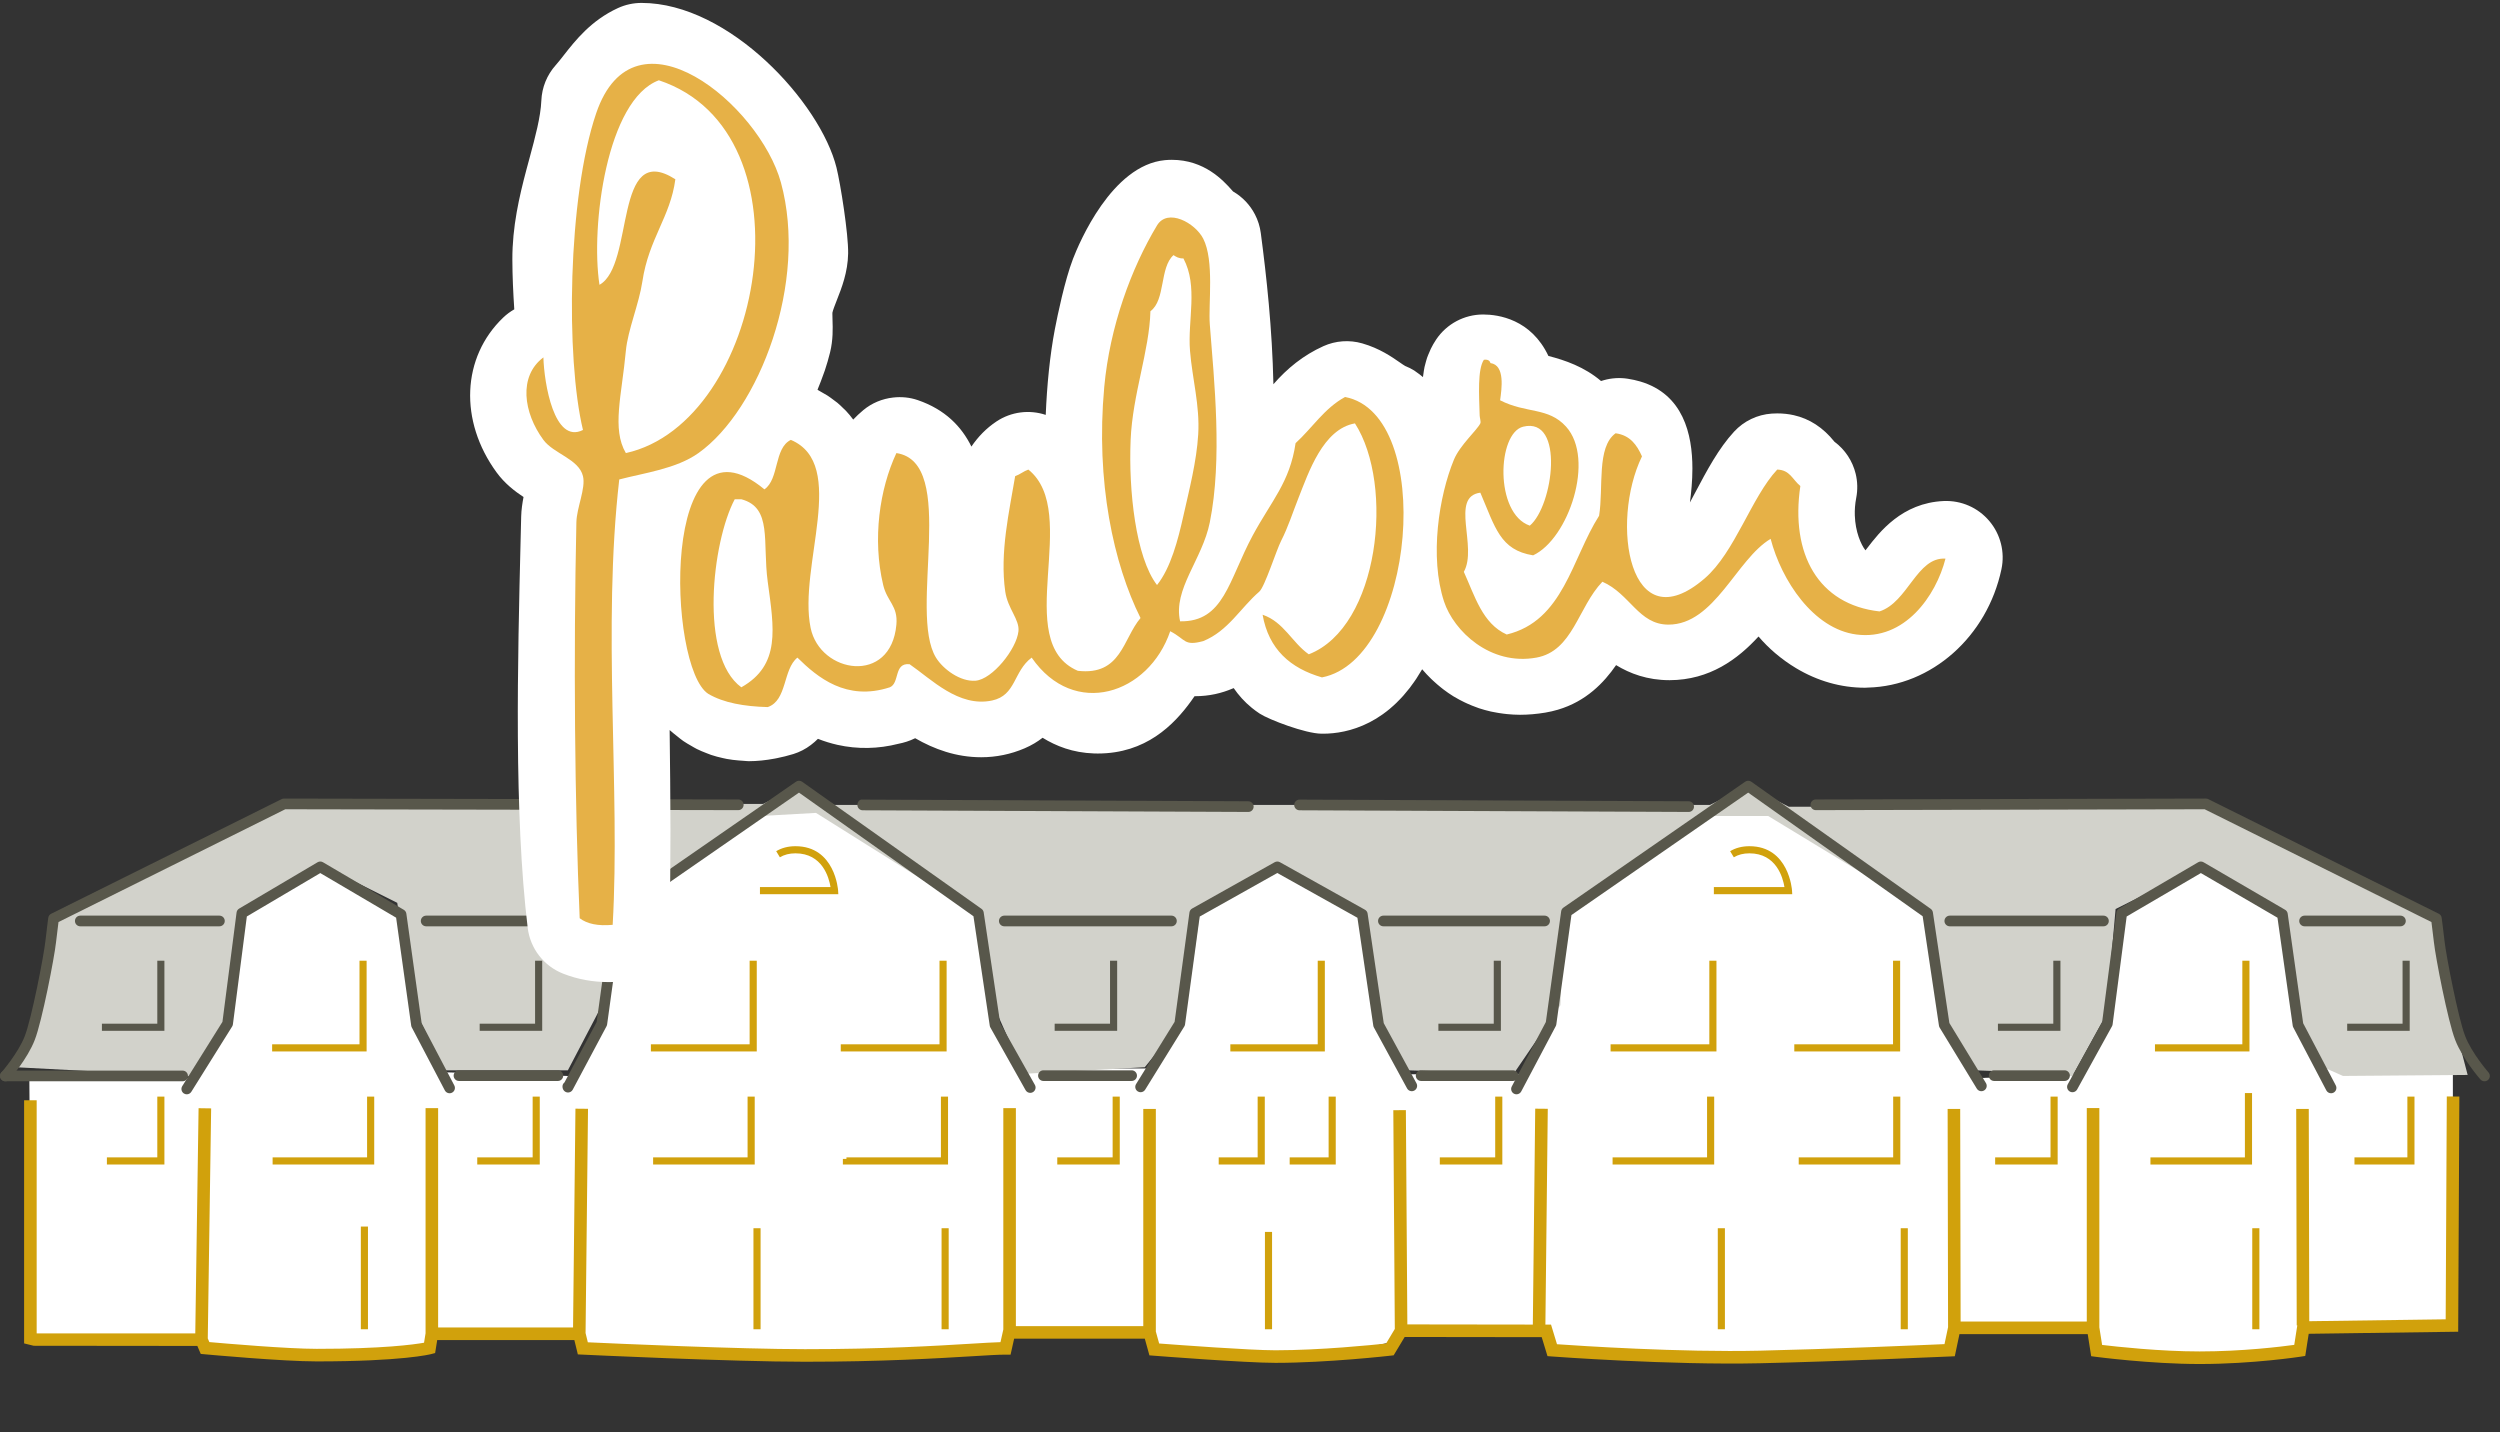 <?xml version="1.0" encoding="UTF-8" standalone="no"?><!DOCTYPE svg PUBLIC "-//W3C//DTD SVG 1.1//EN" "http://www.w3.org/Graphics/SVG/1.1/DTD/svg11.dtd"><svg width="100%" height="100%" viewBox="0 0 199 114" version="1.1" xmlns="http://www.w3.org/2000/svg" xmlns:xlink="http://www.w3.org/1999/xlink" xml:space="preserve" xmlns:serif="http://www.serif.com/" style="fill-rule:evenodd;clip-rule:evenodd;stroke-linejoin:round;stroke-miterlimit:1.414;"><rect x="0" y="0" width="199" height="114" fill="#333333" stroke="none"/><rect id="ArtBoard1" x="0" y="0" width="199" height="113.775" style="fill:none;"/><g id="ArtBoard11" serif:id="ArtBoard1"><g><path d="M2.333,85.509l0.153,20.79l13.146,0.153c0,0 1.834,1.375 8.102,1.375c6.268,0 10.548,-0.764 10.548,-0.764l0.152,-1.07l10.854,0.153l0.918,0.917c0,0 8.712,0.764 18.19,0.764c9.478,0 15.593,-0.612 15.593,-0.612l0.152,-1.069l11.313,-0.306c0,0 -0.154,1.987 1.222,1.987c1.376,0 7.338,0.154 9.784,0.306c2.446,0.153 8.561,-1.376 8.561,-1.376l0.764,-1.07l11.006,-0.153l1.07,1.988c0,0 9.327,0.611 18.192,0.305c8.865,-0.305 13.299,-0.458 13.299,-0.458l0.305,-1.988l10.548,0.153l0.765,1.988c0,0 4.432,0.764 9.935,0.458l6.268,-0.611l0.306,-1.988l11.77,-0.152l0,-20.178l-8.561,0.458l-2.139,-1.069l-2.904,-11.312l-5.962,-4.281l-6.574,3.974l-1.222,8.714l-2.599,3.974l-7.797,0.306l-2.751,-4.433l-1.222,-8.713l-14.371,-9.783l-14.215,9.783l-1.376,8.866l-2.599,3.974l-8.866,0l-2.446,-3.82l-1.223,-9.02l-6.727,-3.363l-6.573,3.669l-1.07,8.714l-2.598,3.362l-9.937,0l-1.987,-3.058l-1.528,-9.476l-14.371,-9.785l-14.521,9.785l-1.07,8.101l-2.447,5.044l-10.089,-0.306l-2.598,-4.585l-0.765,-7.796l-6.42,-3.975l-6.42,3.669l-0.918,8.713l-3.21,4.433l-12.84,-0.306Z" style="fill:#fff;"/><path d="M1.253,84.952l1.482,-3.457l1.528,-8.38l18.346,-9.124l38.143,0l2.85,-1.418l2.801,1.5l69.707,0l3.048,-1.5l3.234,1.644l33.197,0l18.347,8.898c0,0 0.604,4.269 1.027,6.849l1.462,5.602l-9.924,0.08l-1.558,-0.694l-1.974,-4.197l-1.235,-7.9l-6.42,-3.951l-6.913,3.456l-0.74,8.395l-2.716,4.937l-0.988,-0.246l-6.666,-0.247l-2.716,-3.95l-1.234,-8.642l-12.592,-7.653l-4.443,0l-11.852,7.901l-0.247,7.16l-3.703,5.431l-8.395,-0.247l-2.468,-4.444l-1.235,-8.148l-6.42,-3.456l-6.419,3.209l-1.234,8.642l-3.21,3.95l-9.625,0.524l-1.979,-4.474l-1.976,-8.395l-12.591,-7.9l-4.444,0.247l-11.604,7.901l-0.987,7.16l-2.716,5.184l-9.876,0l-2.469,-5.184l-1.234,-8.149l-5.926,-2.962l-6.173,3.703l-0.987,8.395l-3.21,4.69l-14.073,-0.74Z" style="fill:#d2d2cb;fill-rule:nonzero;"/><path d="M194.765,87.278l-0.089,17.739l-10.858,0.151l-0.04,-16.896l-1,0.001l0.041,17.231l0.045,0l-0.242,1.548c-1.026,0.141 -4.115,0.523 -7.529,0.523c-3.185,0 -6.647,-0.384 -7.765,-0.518l-0.22,-1.402l0,-17.452l-1,0l0,16.991l-10.043,0l-0.034,-16.922l-1,0.001l0.035,17.371l-0.284,1.349c-1.773,0.078 -9.262,0.399 -14.689,0.521c-6.357,0.146 -14.415,-0.39 -16.157,-0.513l-0.475,-1.562l-0.448,-0.001l0.19,-17.177l-1,-0.01l-0.19,17.186l-9.989,-0.014l-0.117,-17.057l-1,0.007l0.119,17.412l-0.695,1.16c-1.045,0.112 -5.243,0.538 -8.809,0.538c-2.022,0 -7.775,-0.428 -9.254,-0.54l-0.264,-0.951l0,-17.719l-1,0l0,17.286l-10.141,0l0,-17.349l-1,0l0,17.619l-0.226,1.007c-0.575,0.016 -1.359,0.064 -2.366,0.125c-2.669,0.163 -7.135,0.434 -13.196,0.434c-5.2,0 -15.229,-0.453 -17.285,-0.548l-0.18,-0.738l0.195,-17.848l-1,-0.01l-0.191,17.416l-10.74,0l0,-17.457l-1,0l0,17.917l-0.121,0.753c-0.808,0.145 -3.28,0.488 -8.543,0.488c-2.347,0 -7.289,-0.426 -8.547,-0.538l-0.125,-0.291l0.268,-18.311l-1,-0.015l-0.263,17.924l-12.625,0l0,-18.554l-1,0l0,19.352l0.759,0.188l13.03,0.014l0.271,0.635l0.297,0.027c0.252,0.023 6.201,0.569 8.935,0.569c6.814,0 9.019,-0.559 9.11,-0.583l0.315,-0.083l0.165,-1.035l10.916,0l0.279,1.143l0.373,0.018c0.119,0.006 11.9,0.567 17.707,0.567c6.092,0 10.577,-0.273 13.257,-0.435c1.248,-0.077 2.149,-0.131 2.708,-0.131l0.4,0l0.284,-1.27l10.401,0l0.367,1.327l0.349,0.027c0.298,0.024 7.326,0.57 9.681,0.57c4.143,0 9.117,-0.566 9.166,-0.572l0.246,-0.028l0.877,-1.46l10.908,0.015l0.46,1.51l0.341,0.026c0.093,0.007 9.424,0.704 16.596,0.54c6.174,-0.139 15.009,-0.535 15.098,-0.539l0.387,-0.018l0.371,-1.763l10.209,0l0.275,1.759l0.371,0.049c0.043,0.006 4.354,0.573 8.266,0.573c4.245,0 8.007,-0.58 8.044,-0.586l0.36,-0.057l0.275,-1.763l11.899,-0.165l0.094,-18.721l-1,-0.005Z" style="fill:#d1a10c;fill-rule:nonzero;"/><path d="M99.363,64.632c-0.001,0 -0.001,-0.001 -0.002,-0.001l-30.69,-0.132c-0.235,-0.001 -0.424,-0.192 -0.423,-0.428c0.001,-0.235 0.175,-0.471 0.427,-0.423l30.69,0.133c0.235,0.001 0.425,0.192 0.424,0.427c-0.001,0.234 -0.192,0.424 -0.426,0.424Z" style="fill:#58574b;fill-rule:nonzero;"/><path d="M0.433,86.071c-0.1,0 -0.2,-0.035 -0.281,-0.106c-0.175,-0.155 -0.193,-0.424 -0.038,-0.601c0.012,-0.015 1.33,-1.521 1.862,-2.898c0.548,-1.418 1.515,-6.409 1.64,-7.563c0.077,-0.71 0.225,-1.843 0.225,-1.843c0.019,-0.141 0.106,-0.263 0.233,-0.326l18.345,-9.124c0.059,-0.029 0.124,-0.044 0.19,-0.044l0.001,0l36.157,0.071c0.235,0 0.425,0.191 0.425,0.427c-0.001,0.234 -0.191,0.424 -0.426,0.424l-0.001,0l-36.056,-0.071l-18.053,8.978c-0.047,0.364 -0.139,1.092 -0.195,1.6c-0.13,1.215 -1.11,6.276 -1.692,7.778c-0.587,1.52 -1.958,3.088 -2.017,3.154c-0.084,0.096 -0.201,0.144 -0.319,0.144Z" style="fill:#58574b;fill-rule:nonzero;"/><path d="M14.534,86.071l-14.109,0c-0.235,0 -0.425,-0.191 -0.425,-0.425c0,-0.235 0.19,-0.426 0.425,-0.426l14.109,0c0.235,0 0.426,0.191 0.426,0.426c0,0.234 -0.191,0.425 -0.426,0.425Z" style="fill:#58574b;fill-rule:nonzero;"/><path d="M197.765,86.071c-0.119,0 -0.236,-0.049 -0.32,-0.144c-0.058,-0.067 -1.428,-1.634 -2.015,-3.155c-0.58,-1.498 -1.561,-6.561 -1.692,-7.778c-0.056,-0.507 -0.148,-1.235 -0.195,-1.599l-18.054,-8.978l-30.948,0.071l-0.001,0c-0.234,0 -0.425,-0.19 -0.426,-0.424c0,-0.235 0.19,-0.426 0.425,-0.427l31.049,-0.071l0.001,0c0.065,0 0.131,0.015 0.189,0.044l18.347,9.124c0.127,0.063 0.214,0.185 0.232,0.326c0,0 0.149,1.133 0.227,1.841c0.125,1.158 1.092,6.151 1.64,7.564c0.532,1.381 1.847,2.885 1.86,2.899c0.155,0.177 0.139,0.446 -0.038,0.601c-0.081,0.071 -0.182,0.106 -0.281,0.106Z" style="fill:#58574b;fill-rule:nonzero;"/><path d="M90.793,86.942c-0.078,0 -0.155,-0.021 -0.224,-0.064c-0.2,-0.123 -0.262,-0.386 -0.138,-0.585l3.068,-4.955l1.181,-8.705c0.019,-0.132 0.098,-0.248 0.214,-0.314l6.571,-3.687c0.129,-0.071 0.287,-0.073 0.416,-0.001l6.768,3.783c0.116,0.064 0.194,0.178 0.213,0.309l1.284,8.72l2.606,4.788c0.112,0.207 0.036,0.465 -0.171,0.577c-0.203,0.112 -0.464,0.037 -0.577,-0.17l-2.643,-4.854c-0.023,-0.044 -0.04,-0.093 -0.047,-0.142l-1.263,-8.588l-6.378,-3.563l-6.177,3.467l-1.166,8.585c-0.008,0.059 -0.029,0.116 -0.061,0.167l-3.115,5.031c-0.08,0.13 -0.22,0.201 -0.361,0.201Z" style="fill:#58574b;fill-rule:nonzero;"/><path d="M185.553,87.024c-0.153,0 -0.301,-0.083 -0.377,-0.228l-2.632,-5.018c-0.023,-0.044 -0.037,-0.09 -0.044,-0.138l-1.213,-8.591l-6.098,-3.553l-5.906,3.456l-1.119,8.589c-0.007,0.052 -0.023,0.103 -0.049,0.15l-2.775,5.03c-0.115,0.207 -0.375,0.28 -0.579,0.167c-0.205,-0.113 -0.281,-0.372 -0.167,-0.578l2.737,-4.959l1.136,-8.716c0.016,-0.13 0.094,-0.245 0.207,-0.312l6.3,-3.687c0.132,-0.078 0.297,-0.078 0.428,-0.001l6.492,3.783c0.113,0.065 0.189,0.179 0.207,0.308l1.231,8.722l2.598,4.953c0.109,0.208 0.028,0.465 -0.18,0.575c-0.062,0.033 -0.13,0.048 -0.197,0.048Z" style="fill:#58574b;fill-rule:nonzero;"/><path d="M14.868,87.108c-0.077,0 -0.156,-0.021 -0.226,-0.064c-0.199,-0.125 -0.26,-0.388 -0.135,-0.587l3.2,-5.118l1.124,-8.703c0.016,-0.13 0.092,-0.245 0.205,-0.312l6.241,-3.687c0.133,-0.079 0.298,-0.08 0.433,-0.001l6.429,3.783c0.112,0.065 0.188,0.179 0.206,0.307l1.219,8.722l2.599,4.953c0.109,0.208 0.029,0.465 -0.18,0.575c-0.203,0.108 -0.464,0.03 -0.574,-0.18l-2.633,-5.018c-0.023,-0.044 -0.038,-0.09 -0.045,-0.139l-1.2,-8.591l-6.037,-3.551l-5.846,3.454l-1.109,8.589c-0.008,0.061 -0.029,0.119 -0.062,0.171l-3.249,5.197c-0.08,0.129 -0.219,0.2 -0.36,0.2Z" style="fill:#58574b;fill-rule:nonzero;"/><path d="M82.007,86.993c-0.148,0 -0.293,-0.078 -0.371,-0.217l-2.802,-4.987c-0.026,-0.046 -0.042,-0.095 -0.05,-0.146l-1.297,-8.71l-13.888,-9.84l-14.07,9.746l-1.202,8.705c-0.007,0.049 -0.023,0.097 -0.046,0.142l-2.692,5.052c-0.065,0.122 -0.184,0.204 -0.322,0.222c-0.136,0.017 -0.273,-0.032 -0.366,-0.133c-0.159,-0.173 -0.178,-0.474 -0.005,-0.633c0.011,-0.01 0.022,-0.02 0.034,-0.028l2.564,-4.814l1.217,-8.814c0.017,-0.119 0.082,-0.224 0.18,-0.292l14.469,-10.022c0.147,-0.102 0.341,-0.102 0.488,0.002l14.279,10.117c0.095,0.067 0.159,0.17 0.175,0.285l1.312,8.812l2.764,4.919c0.116,0.205 0.042,0.464 -0.163,0.58c-0.065,0.037 -0.136,0.054 -0.208,0.054Z" style="fill:#58574b;fill-rule:nonzero;"/><path d="M120.713,87.108c-0.067,0 -0.136,-0.016 -0.199,-0.049c-0.207,-0.11 -0.287,-0.368 -0.177,-0.575l2.713,-5.131l1.219,-8.815c0.016,-0.119 0.082,-0.224 0.179,-0.292l14.468,-10.022c0.147,-0.102 0.341,-0.102 0.488,0.002l14.28,10.117c0.094,0.067 0.157,0.17 0.174,0.285l1.312,8.804l2.911,4.781c0.122,0.201 0.059,0.463 -0.142,0.585c-0.199,0.123 -0.462,0.06 -0.585,-0.142l-2.956,-4.855c-0.029,-0.048 -0.048,-0.102 -0.057,-0.158l-1.298,-8.71l-13.888,-9.84l-14.069,9.746l-1.203,8.705c-0.007,0.049 -0.023,0.097 -0.046,0.14l-2.748,5.197c-0.076,0.145 -0.224,0.227 -0.376,0.227Z" style="fill:#58574b;fill-rule:nonzero;"/><path d="M191.074,73.735l-7.63,0c-0.235,0 -0.425,-0.191 -0.425,-0.425c0,-0.235 0.19,-0.426 0.425,-0.426l7.63,0c0.236,0 0.426,0.191 0.426,0.426c0,0.234 -0.19,0.425 -0.426,0.425Z" style="fill:#58574b;fill-rule:nonzero;"/><path d="M167.435,73.735l-12.23,0c-0.235,0 -0.426,-0.191 -0.426,-0.425c0,-0.235 0.191,-0.426 0.426,-0.426l12.23,0c0.235,0 0.425,0.191 0.425,0.426c0,0.234 -0.19,0.425 -0.425,0.425Z" style="fill:#58574b;fill-rule:nonzero;"/><path d="M122.949,73.735l-12.83,0c-0.235,0 -0.426,-0.191 -0.426,-0.425c0,-0.235 0.191,-0.426 0.426,-0.426l12.83,0c0.236,0 0.426,0.191 0.426,0.426c0,0.234 -0.19,0.425 -0.426,0.425Z" style="fill:#58574b;fill-rule:nonzero;"/><path d="M93.246,73.735l-13.303,0c-0.235,0 -0.426,-0.191 -0.426,-0.425c0,-0.235 0.191,-0.426 0.426,-0.426l13.303,0c0.235,0 0.425,0.191 0.425,0.426c0,0.234 -0.19,0.425 -0.425,0.425Z" style="fill:#58574b;fill-rule:nonzero;"/><path d="M47.561,73.735l-13.638,0c-0.235,0 -0.425,-0.191 -0.425,-0.425c0,-0.235 0.19,-0.426 0.425,-0.426l13.638,0c0.235,0 0.426,0.191 0.426,0.426c0,0.234 -0.191,0.425 -0.426,0.425Z" style="fill:#58574b;fill-rule:nonzero;"/><path d="M17.465,73.735l-11.073,0c-0.235,0 -0.426,-0.191 -0.426,-0.425c0,-0.235 0.191,-0.426 0.426,-0.426l11.073,0c0.236,0 0.426,0.191 0.426,0.426c0,0.234 -0.19,0.425 -0.426,0.425Z" style="fill:#58574b;fill-rule:nonzero;"/><path d="M44.406,86.046l-7.87,0c-0.236,0 -0.426,-0.19 -0.426,-0.425c0,-0.235 0.19,-0.425 0.426,-0.425l7.87,0c0.235,0 0.426,0.19 0.426,0.425c0,0.235 -0.191,0.425 -0.426,0.425Z" style="fill:#58574b;fill-rule:nonzero;"/><path d="M90.078,86.046l-7.02,0c-0.235,0 -0.426,-0.19 -0.426,-0.425c0,-0.235 0.191,-0.425 0.426,-0.425l7.02,0c0.235,0 0.425,0.19 0.425,0.425c0,0.235 -0.19,0.425 -0.425,0.425Z" style="fill:#58574b;fill-rule:nonzero;"/><path d="M120.426,86.046l-7.303,0c-0.235,0 -0.426,-0.19 -0.426,-0.425c0,-0.235 0.191,-0.425 0.426,-0.425l7.303,0c0.235,0 0.426,0.19 0.426,0.425c0,0.235 -0.191,0.425 -0.426,0.425Z" style="fill:#58574b;fill-rule:nonzero;"/><path d="M164.336,86.046l-5.601,0c-0.235,0 -0.425,-0.19 -0.425,-0.425c0,-0.235 0.19,-0.425 0.425,-0.425l5.601,0c0.235,0 0.426,0.19 0.426,0.425c0,0.235 -0.191,0.425 -0.426,0.425Z" style="fill:#58574b;fill-rule:nonzero;"/><path d="M134.416,64.632c-0.001,0 -0.001,-0.001 -0.002,-0.001l-30.973,-0.132c-0.235,-0.001 -0.424,-0.192 -0.423,-0.428c0.001,-0.234 0.191,-0.423 0.425,-0.423c0.001,0 0.001,0 0.002,0l30.973,0.133c0.235,0.001 0.425,0.192 0.424,0.427c-0.001,0.234 -0.192,0.424 -0.426,0.424Z" style="fill:#58574b;fill-rule:nonzero;"/><path d="M142.662,71.176l-6.238,0l0,-0.567l5.618,0c-0.124,-0.761 -0.649,-2.684 -2.79,-2.684c-0.476,0 -0.894,0.106 -1.24,0.316l-0.293,-0.486c0.436,-0.263 0.952,-0.397 1.533,-0.397c3.15,0 3.391,3.483 3.393,3.518l0.017,0.3Z" style="fill:#d1a10c;fill-rule:nonzero;"/><path d="M66.73,71.176l-6.238,0l0,-0.567l5.618,0c-0.124,-0.761 -0.65,-2.684 -2.792,-2.684c-0.476,0 -0.894,0.106 -1.24,0.316l-0.293,-0.486c0.436,-0.263 0.952,-0.397 1.533,-0.397c3.152,0 3.392,3.483 3.394,3.518l0.018,0.3Z" style="fill:#d1a10c;fill-rule:nonzero;"/><path d="M13.087,82.053l-4.975,0l0,-0.567l4.409,0l0,-5.013l0.566,0l0,5.58Z" style="fill:#58574b;fill-rule:nonzero;"/><path d="M13.087,92.695l-4.578,0l0,-0.568l4.012,0l0,-4.837l0.566,0l0,5.405Z" style="fill:#d1a10c;fill-rule:nonzero;"/><path d="M60.075,92.695l-8.087,0l0,-0.568l7.519,0l0,-4.837l0.568,0l0,5.405Z" style="fill:#d1a10c;fill-rule:nonzero;"/><path d="M75.464,92.695l-8.371,0l0,-0.446l0.284,0l0,-0.122l7.52,0l0,-4.837l0.567,0l0,5.405Z" style="fill:#d1a10c;fill-rule:nonzero;"/><path d="M136.449,92.695l-8.087,0l0,-0.568l7.52,0l0,-4.837l0.567,0l0,5.405Z" style="fill:#d1a10c;fill-rule:nonzero;"/><path d="M151.265,92.695l-8.087,0l0,-0.568l7.519,0l0,-4.837l0.568,0l0,5.405Z" style="fill:#d1a10c;fill-rule:nonzero;"/><path d="M179.262,92.695l-8.087,0l0,-0.568l7.519,0l0,-5.117l0.568,-0.004l0,5.689Z" style="fill:#d1a10c;fill-rule:nonzero;"/><path d="M29.788,92.695l-8.088,0l0,-0.568l7.52,0l0,-4.837l0.568,0l0,5.405Z" style="fill:#d1a10c;fill-rule:nonzero;"/><path d="M42.965,92.695l-4.976,0l0,-0.568l4.41,0l0,-4.837l0.566,0l0,5.405Z" style="fill:#d1a10c;fill-rule:nonzero;"/><path d="M89.133,92.695l-4.974,0l0,-0.568l4.407,0l0,-4.837l0.567,0l0,5.405Z" style="fill:#d1a10c;fill-rule:nonzero;"/><path d="M100.677,92.695l-3.668,0l0,-0.568l3.1,0l0,-4.837l0.568,0l0,5.405Z" style="fill:#d1a10c;fill-rule:nonzero;"/><rect x="28.723" y="97.634" width="0.567" height="8.175" style="fill:#d1a10c;fill-rule:nonzero;"/><rect x="179.28" y="97.767" width="0.567" height="8.042" style="fill:#d1a10c;fill-rule:nonzero;"/><rect x="74.949" y="97.767" width="0.566" height="8.042" style="fill:#d1a10c;fill-rule:nonzero;"/><rect x="100.689" y="98.06" width="0.567" height="7.749" style="fill:#d1a10c;fill-rule:nonzero;"/><rect x="136.736" y="97.767" width="0.567" height="8.042" style="fill:#d1a10c;fill-rule:nonzero;"/><rect x="151.297" y="97.767" width="0.566" height="8.042" style="fill:#d1a10c;fill-rule:nonzero;"/><rect x="59.975" y="97.767" width="0.567" height="8.042" style="fill:#d1a10c;fill-rule:nonzero;"/><path d="M106.325,92.695l-3.667,0l0,-0.568l3.1,0l0,-4.837l0.567,0l0,5.405Z" style="fill:#d1a10c;fill-rule:nonzero;"/><path d="M119.585,92.695l-4.976,0l0,-0.568l4.409,0l0,-4.837l0.567,0l0,5.405Z" style="fill:#d1a10c;fill-rule:nonzero;"/><path d="M163.789,92.695l-4.975,0l0,-0.568l4.408,0l0,-4.837l0.567,0l0,5.405Z" style="fill:#d1a10c;fill-rule:nonzero;"/><path d="M192.193,92.695l-4.777,0l0,-0.568l4.211,0l0,-4.837l0.566,0l0,5.405Z" style="fill:#d1a10c;fill-rule:nonzero;"/><path d="M29.182,83.695l-7.52,0l0,-0.568l6.954,0l0,-6.654l0.566,0l0,7.222Z" style="fill:#d1a10c;fill-rule:nonzero;"/><path d="M60.238,83.695l-8.427,0l0,-0.568l7.86,0l0,-6.654l0.567,0l0,7.222Z" style="fill:#d1a10c;fill-rule:nonzero;"/><path d="M75.351,83.695l-8.426,0l0,-0.568l7.86,0l0,-6.654l0.566,0l0,7.222Z" style="fill:#d1a10c;fill-rule:nonzero;"/><path d="M105.457,83.695l-7.521,0l0,-0.568l6.955,0l0,-6.654l0.566,0l0,7.222Z" style="fill:#d1a10c;fill-rule:nonzero;"/><path d="M136.63,83.695l-8.427,0l0,-0.568l7.86,0l0,-6.654l0.567,0l0,7.222Z" style="fill:#d1a10c;fill-rule:nonzero;"/><path d="M151.252,83.695l-8.426,0l0,-0.568l7.86,0l0,-6.654l0.566,0l0,7.222Z" style="fill:#d1a10c;fill-rule:nonzero;"/><path d="M179.057,83.695l-7.522,0l0,-0.568l6.955,0l0,-6.654l0.567,0l0,7.222Z" style="fill:#d1a10c;fill-rule:nonzero;"/><path d="M43.159,82.053l-4.977,0l0,-0.567l4.41,0l0,-5.013l0.567,0l0,5.58Z" style="fill:#58574b;fill-rule:nonzero;"/><path d="M88.926,82.053l-4.975,0l0,-0.567l4.408,0l0,-5.013l0.567,0l0,5.58Z" style="fill:#58574b;fill-rule:nonzero;"/><path d="M119.471,82.053l-4.975,0l0,-0.567l4.407,0l0,-5.013l0.568,0l0,5.58Z" style="fill:#58574b;fill-rule:nonzero;"/><path d="M164.011,82.053l-4.976,0l0,-0.567l4.408,0l0,-5.013l0.568,0l0,5.58Z" style="fill:#58574b;fill-rule:nonzero;"/><path d="M191.812,82.053l-4.976,0l0,-0.567l4.408,0l0,-5.013l0.568,0l0,5.58Z" style="fill:#58574b;fill-rule:nonzero;"/><path d="M158.345,41.467c-0.9,-1.062 -2.227,-1.645 -3.632,-1.585c-3.321,0.148 -5.114,2.485 -6.078,3.74c-0.044,0.057 -0.093,0.121 -0.144,0.186c-0.359,-0.459 -0.807,-1.477 -0.848,-2.783c-0.014,-0.435 0.017,-0.902 0.112,-1.392c0.127,-0.652 0.105,-1.302 -0.042,-1.914c-0.246,-1.019 -0.844,-1.93 -1.694,-2.56c-0.895,-1.122 -1.978,-1.828 -3.235,-2.111c-0.42,-0.094 -0.858,-0.141 -1.315,-0.141c-0.14,0 -0.285,0.004 -0.437,0.015c-1.145,0.078 -2.217,0.591 -2.996,1.434c-1.233,1.334 -2.169,3.098 -3.073,4.805c-0.13,0.244 -0.28,0.529 -0.445,0.834c0.1,-0.763 0.197,-1.705 0.197,-2.703c0,-2.746 -0.734,-5.915 -4.155,-6.926c-0.312,-0.092 -0.646,-0.166 -1.001,-0.22c-0.628,-0.096 -1.268,-0.057 -1.878,0.112c-0.081,0.022 -0.161,0.046 -0.24,0.071c-1.309,-1.117 -2.871,-1.662 -4.187,-1.993c-1.384,-2.934 -3.993,-3.3 -5.193,-3.302c-0.002,0 -0.004,0 -0.006,0c-1.498,0 -2.899,0.746 -3.735,1.989c-0.167,0.248 -0.306,0.496 -0.427,0.742c-0.043,0.086 -0.074,0.171 -0.111,0.258c-0.07,0.159 -0.139,0.317 -0.193,0.474c-0.034,0.1 -0.059,0.197 -0.087,0.296c-0.041,0.141 -0.081,0.281 -0.11,0.42c-0.022,0.1 -0.038,0.197 -0.053,0.295c-0.023,0.134 -0.043,0.265 -0.056,0.394c-0.004,0.038 -0.013,0.078 -0.016,0.115c-0.021,-0.019 -0.046,-0.033 -0.067,-0.052c-0.13,-0.116 -0.271,-0.218 -0.415,-0.318c-0.072,-0.051 -0.138,-0.108 -0.214,-0.154c-0.224,-0.138 -0.462,-0.26 -0.715,-0.357c-0.075,-0.038 -0.286,-0.185 -0.441,-0.292c-0.639,-0.444 -1.603,-1.115 -2.981,-1.511c-1.023,-0.294 -2.121,-0.217 -3.092,0.221c-1.596,0.719 -2.891,1.777 -3.98,3.032c-0.093,-4.41 -0.548,-8.588 -1.005,-12.041c-0.069,-0.521 -0.227,-1.018 -0.462,-1.472c-0.391,-0.758 -0.993,-1.397 -1.746,-1.833c-0.047,-0.05 -0.091,-0.102 -0.135,-0.151c-0.638,-0.708 -2.135,-2.367 -4.738,-2.367c-0.174,0 -0.352,0.008 -0.541,0.025c-4.239,0.393 -6.844,6.608 -7.326,7.859c-0.657,1.716 -1.226,4.475 -1.44,5.583c-0.4,2.079 -0.633,4.489 -0.73,6.837c-1.303,-0.435 -2.75,-0.256 -3.919,0.521c-0.817,0.543 -1.473,1.227 -1.997,2.001c-0.791,-1.612 -2.112,-2.959 -4.267,-3.698c-0.64,-0.22 -1.309,-0.28 -1.961,-0.206c-0.861,0.096 -1.692,0.432 -2.381,1.006c-0.289,0.241 -0.555,0.491 -0.799,0.749c-0.176,-0.241 -0.37,-0.473 -0.579,-0.697c-0.066,-0.071 -0.144,-0.135 -0.213,-0.204c-0.151,-0.149 -0.302,-0.298 -0.47,-0.437c-0.095,-0.079 -0.202,-0.151 -0.302,-0.226c-0.161,-0.121 -0.32,-0.242 -0.495,-0.354c-0.117,-0.076 -0.246,-0.143 -0.37,-0.214c-0.138,-0.079 -0.267,-0.164 -0.413,-0.239c0.026,-0.06 0.046,-0.125 0.071,-0.185c0.13,-0.309 0.249,-0.626 0.363,-0.946c0.05,-0.138 0.103,-0.272 0.15,-0.412c0.154,-0.465 0.295,-0.94 0.415,-1.429c0.246,-0.999 0.218,-1.911 0.196,-2.577c-0.005,-0.162 -0.012,-0.369 -0.011,-0.498c0,-0.044 0.001,-0.079 0.004,-0.1c0.032,-0.175 0.221,-0.657 0.346,-0.977c0.392,-0.993 0.878,-2.231 0.904,-3.727c0.026,-1.555 -0.606,-5.535 -0.927,-6.836c-1.282,-5.152 -8.522,-13.102 -15.518,-13.108c-0.001,0 -0.003,0 -0.004,0c-0.649,0 -1.291,0.141 -1.88,0.412c-2.132,0.98 -3.384,2.577 -4.299,3.743c-0.214,0.272 -0.424,0.546 -0.653,0.803c-0.691,0.774 -1.094,1.765 -1.139,2.803c-0.056,1.319 -0.485,2.904 -0.939,4.583c-0.081,0.298 -0.163,0.601 -0.245,0.909c-0.573,2.159 -1.133,4.558 -1.124,7.191c0.004,1.294 0.066,2.631 0.153,3.946c-0.315,0.179 -0.612,0.399 -0.882,0.657c-3.302,3.159 -3.52,8.225 -0.525,12.326c0.653,0.893 1.454,1.5 2.143,1.957c-0.092,0.481 -0.173,1.002 -0.187,1.551l-0.042,1.735c-0.239,9.778 -0.538,21.946 0.561,31.008c0.2,1.649 1.292,3.054 2.841,3.654c1.15,0.446 2.333,0.663 3.616,0.663c0.164,0 0.331,-0.004 0.502,-0.011c2.35,-0.103 4.224,-1.999 4.301,-4.35c0.041,-1.265 0.068,-2.539 0.084,-3.825c0.008,-0.592 0.006,-1.196 0.01,-1.794c0.004,-0.7 0.012,-1.395 0.011,-2.104c-0.001,-0.588 -0.007,-1.191 -0.01,-1.786c-0.004,-0.747 -0.006,-1.489 -0.013,-2.246c-0.001,-0.12 -0.003,-0.244 -0.004,-0.365c-0.011,-1.181 -0.025,-2.37 -0.039,-3.579c0.026,0.024 0.055,0.043 0.08,0.066c0.157,0.145 0.325,0.27 0.489,0.402c0.171,0.137 0.338,0.279 0.517,0.402c0.2,0.14 0.412,0.258 0.623,0.38c0.151,0.086 0.297,0.178 0.452,0.255c0.255,0.128 0.519,0.234 0.786,0.337c0.121,0.046 0.239,0.096 0.362,0.138c0.299,0.1 0.605,0.179 0.916,0.248c0.103,0.022 0.206,0.048 0.31,0.067c0.322,0.06 0.649,0.1 0.981,0.126c0.113,0.009 0.226,0.019 0.341,0.024c0.151,0.007 0.296,0.032 0.449,0.032c0.665,-0.001 1.351,-0.074 2.05,-0.205c0.057,-0.01 0.116,-0.023 0.174,-0.034c0.436,-0.089 0.876,-0.193 1.319,-0.331c0.503,-0.157 0.974,-0.4 1.391,-0.719c0.207,-0.156 0.393,-0.321 0.564,-0.491c0.509,0.201 1.029,0.361 1.557,0.48c1.583,0.354 3.235,0.33 4.861,-0.088c0.404,-0.078 0.859,-0.212 1.322,-0.441c1.503,0.87 3.266,1.515 5.254,1.515c1.194,0 2.359,-0.24 3.455,-0.71c0.557,-0.238 1.03,-0.527 1.433,-0.841c1.063,0.655 2.398,1.194 4.097,1.249l0.3,0.005c3.813,0 6.052,-2.269 7.434,-4.185c0.093,-0.127 0.181,-0.254 0.265,-0.377c0.013,0 0.026,0 0.038,0c1.131,0 2.123,-0.239 2.995,-0.612c0.027,-0.012 0.056,-0.02 0.084,-0.032c0.381,0.554 0.849,1.087 1.439,1.568c0.196,0.16 0.407,0.314 0.631,0.462c0.756,0.491 3.637,1.584 4.904,1.597c0.026,0 0.118,0.001 0.144,0.001l0.001,0c0.028,0 0.059,-0.002 0.086,-0.002c0.091,-0.001 0.182,-0.002 0.279,-0.007c0.01,0 0.022,-0.002 0.034,-0.002c1.017,-0.052 2.392,-0.321 3.819,-1.188c0.003,-0.002 0.006,-0.004 0.009,-0.006c0.177,-0.108 0.354,-0.225 0.532,-0.352c0.012,-0.008 0.024,-0.018 0.034,-0.026c0.17,-0.122 0.34,-0.252 0.509,-0.393c0.018,-0.015 0.036,-0.033 0.055,-0.049c0.161,-0.137 0.323,-0.28 0.483,-0.436c0.03,-0.028 0.06,-0.062 0.089,-0.091c0.149,-0.148 0.298,-0.3 0.444,-0.465c0.037,-0.041 0.073,-0.088 0.109,-0.13c0.139,-0.161 0.278,-0.324 0.415,-0.501c0.044,-0.058 0.087,-0.124 0.131,-0.183c0.127,-0.171 0.254,-0.342 0.377,-0.528c0.05,-0.076 0.098,-0.161 0.148,-0.238c0.11,-0.174 0.222,-0.344 0.329,-0.531c0.004,0.005 0.009,0.009 0.013,0.014c0.221,0.26 0.454,0.506 0.694,0.74c0.06,0.058 0.12,0.113 0.181,0.169c0.194,0.181 0.394,0.354 0.599,0.518c0.064,0.051 0.125,0.102 0.19,0.151c0.264,0.2 0.533,0.389 0.812,0.561c0.029,0.017 0.059,0.032 0.087,0.049c0.253,0.152 0.513,0.29 0.778,0.418c0.079,0.039 0.159,0.075 0.239,0.111c0.248,0.113 0.502,0.215 0.76,0.306c0.055,0.02 0.109,0.043 0.165,0.062c0.31,0.103 0.628,0.191 0.951,0.264c0.074,0.017 0.149,0.029 0.224,0.044c0.259,0.053 0.522,0.095 0.789,0.128c0.091,0.011 0.183,0.024 0.276,0.032c0.338,0.033 0.68,0.055 1.027,0.055c0.655,0 1.331,-0.058 2.01,-0.171c0.356,-0.06 0.693,-0.139 1.015,-0.234c2.245,-0.666 3.66,-2.147 4.628,-3.548c1.092,0.668 2.485,1.199 4.257,1.199c3.204,-0.009 5.436,-1.683 7.079,-3.476c0.411,0.476 0.856,0.924 1.336,1.331c0.53,0.449 1.081,0.845 1.651,1.187c1.708,1.025 3.575,1.559 5.488,1.559c0.001,0 0.002,0 0.002,0c0.082,0 0.163,-0.01 0.245,-0.012c5.036,-0.125 9.479,-4.043 10.616,-9.422c0.289,-1.362 -0.07,-2.78 -0.97,-3.842Z" style="fill:#fff;fill-rule:nonzero;"/><path d="M49.819,36.065c-1.134,-1.924 -0.326,-4.599 0,-8.141c0.151,-1.642 1.049,-3.742 1.313,-5.515c0.511,-3.418 2.232,-5.138 2.626,-8.14c-4.954,-3.16 -3.215,6.841 -6.04,8.402c-0.718,-4.682 0.589,-14.743 4.727,-16.281c12.507,4.162 8.347,27.246 -2.626,29.675Zm12.343,-21.535c-1.692,-6.179 -11.661,-14.473 -14.706,-5.514c-2.275,6.691 -2.428,19.5 -1.051,25.21c-2.301,1.161 -3.093,-3.74 -3.151,-5.778c-2,1.5 -1.591,4.408 0,6.566c0.818,1.108 2.821,1.519 3.151,2.888c0.233,0.968 -0.499,2.495 -0.525,3.677c-0.232,10.706 -0.136,22.338 0.263,31.512c0.596,0.454 1.467,0.634 2.626,0.525c0.619,-10.772 -0.838,-23.629 0.524,-35.451c2.004,-0.526 4.535,-0.844 6.303,-2.1c4.847,-3.446 8.737,-13.602 6.566,-21.535Z" style="fill:#e6b147;"/><path d="M61.111,46.306c-0.43,-3.18 0.384,-5.904 -2.101,-6.566c-0.175,0 -0.35,0 -0.525,0c-1.805,3.388 -2.846,12.514 0.525,14.969c3.145,-1.776 2.604,-4.686 2.101,-8.403Zm32.301,-25.998c-1.117,0.985 -0.625,3.578 -1.839,4.465c-0.078,3.139 -1.421,6.606 -1.575,10.241c-0.171,4.02 0.403,9.351 2.1,11.554c1.094,-1.361 1.671,-3.588 2.101,-5.514c0.459,-2.056 1.05,-4.305 1.179,-6.489c0.136,-2.283 -0.468,-4.386 -0.654,-6.641c-0.201,-2.431 0.665,-5.13 -0.525,-7.354c-0.362,0.012 -0.576,-0.123 -0.787,-0.262Zm0.524,29.149c3.491,0.06 3.855,-3.256 5.777,-6.828c1.49,-2.766 2.958,-4.235 3.415,-7.353c1.327,-1.211 2.294,-2.783 3.939,-3.676c7.236,1.388 5.584,20.879 -1.838,22.321c-2.513,-0.726 -4.241,-2.236 -4.727,-4.989c1.697,0.579 2.339,2.213 3.677,3.151c5.6,-2.168 6.846,-13.452 3.675,-18.382c-2.544,0.448 -3.687,3.898 -4.501,5.952c-0.45,1.131 -0.816,2.303 -1.372,3.388c-0.387,0.755 -1.305,3.676 -1.742,4.053c-1.503,1.298 -2.472,3.13 -4.464,3.938c-1.554,0.416 -1.35,-0.126 -2.626,-0.787c-1.709,5.016 -7.65,6.986 -11.029,2.101c-1.47,1.1 -1.228,3.003 -3.152,3.414c-2.66,0.567 -4.851,-1.712 -6.565,-2.889c-1.272,-0.134 -0.769,1.507 -1.575,1.838c-3.456,1.126 -5.759,-0.791 -7.354,-2.363c-1.166,0.934 -0.8,3.401 -2.363,3.938c-1.876,-0.049 -3.513,-0.339 -4.727,-1.05c-3.276,-2.075 -3.853,-23.17 4.464,-16.281c1.189,-0.825 0.749,-3.278 2.102,-3.939c4.6,1.943 0.565,10.075 1.575,14.968c0.75,3.633 6.398,4.564 6.827,-0.262c0.135,-1.507 -0.732,-1.818 -1.05,-3.152c-0.872,-3.663 -0.284,-7.652 1.05,-10.503c4.944,0.732 0.92,12.633 3.151,16.281c0.562,0.917 1.938,1.937 3.152,1.838c1.336,-0.11 3.262,-2.512 3.414,-3.939c0.099,-0.93 -0.854,-1.789 -1.051,-3.151c-0.449,-3.12 0.329,-6.43 0.788,-9.192c0.389,-0.136 0.662,-0.388 1.051,-0.525c4.262,3.434 -1.425,13.721 3.938,16.019c3.461,0.396 3.583,-2.544 4.991,-4.202c-2.138,-4.284 -3.58,-10.835 -2.889,-18.381c0.441,-4.832 2.16,-9.477 4.201,-12.869c0.847,-1.406 3.036,-0.201 3.677,1.051c0.896,1.752 0.4,5.212 0.525,6.827c0.349,4.518 1.013,10.721 0,15.757c-0.598,2.974 -2.941,5.314 -2.364,7.878Z" style="fill:#e6b147;"/><path d="M121.248,33.963c-2.075,0.503 -2.291,6.91 0.524,7.879c1.873,-1.566 2.802,-8.685 -0.524,-7.879Zm-3.133,-5.324c0.305,-0.043 0.467,0.057 0.526,0.262c1.181,0.164 0.892,2.057 0.768,2.961c2.085,1.073 3.831,0.527 5.252,2.101c2.328,2.579 0.194,8.93 -2.626,10.242c-2.638,-0.427 -3.007,-2.216 -4.201,-4.989c-2.439,0.322 -0.194,4.328 -1.313,6.302c0.875,1.925 1.481,4.121 3.414,4.989c4.517,-1.084 5.172,-6.031 7.353,-9.453c0.362,-2.264 -0.213,-5.464 1.313,-6.566c1.156,0.157 1.697,0.93 2.1,1.839c-2.563,5.272 -1.028,14.895 4.989,9.716c2.405,-2.068 3.726,-6.476 5.778,-8.666c1.015,0.035 1.197,0.776 1.839,1.313c-0.802,5.408 1.43,9.435 6.301,9.979c2.267,-0.731 2.971,-4.353 5.252,-4.201c-0.755,2.96 -3.252,6.538 -7.089,6.039c-3.434,-0.445 -5.966,-4.312 -6.829,-7.615c-2.718,1.611 -4.458,6.833 -8.14,6.828c-2.373,-0.004 -3.043,-2.447 -5.252,-3.414c-1.947,2.033 -2.341,5.51 -5.252,6.04c-3.676,0.668 -6.582,-2.12 -7.353,-4.465c-1.164,-3.543 -0.408,-8.399 0.788,-11.292c0.478,-1.155 1.857,-2.367 2.101,-2.888c0.062,-0.133 -0.047,-0.436 -0.053,-0.63c-0.048,-1.631 -0.177,-3.658 0.334,-4.432Z" style="fill:#e6b147;"/></g></g></svg>